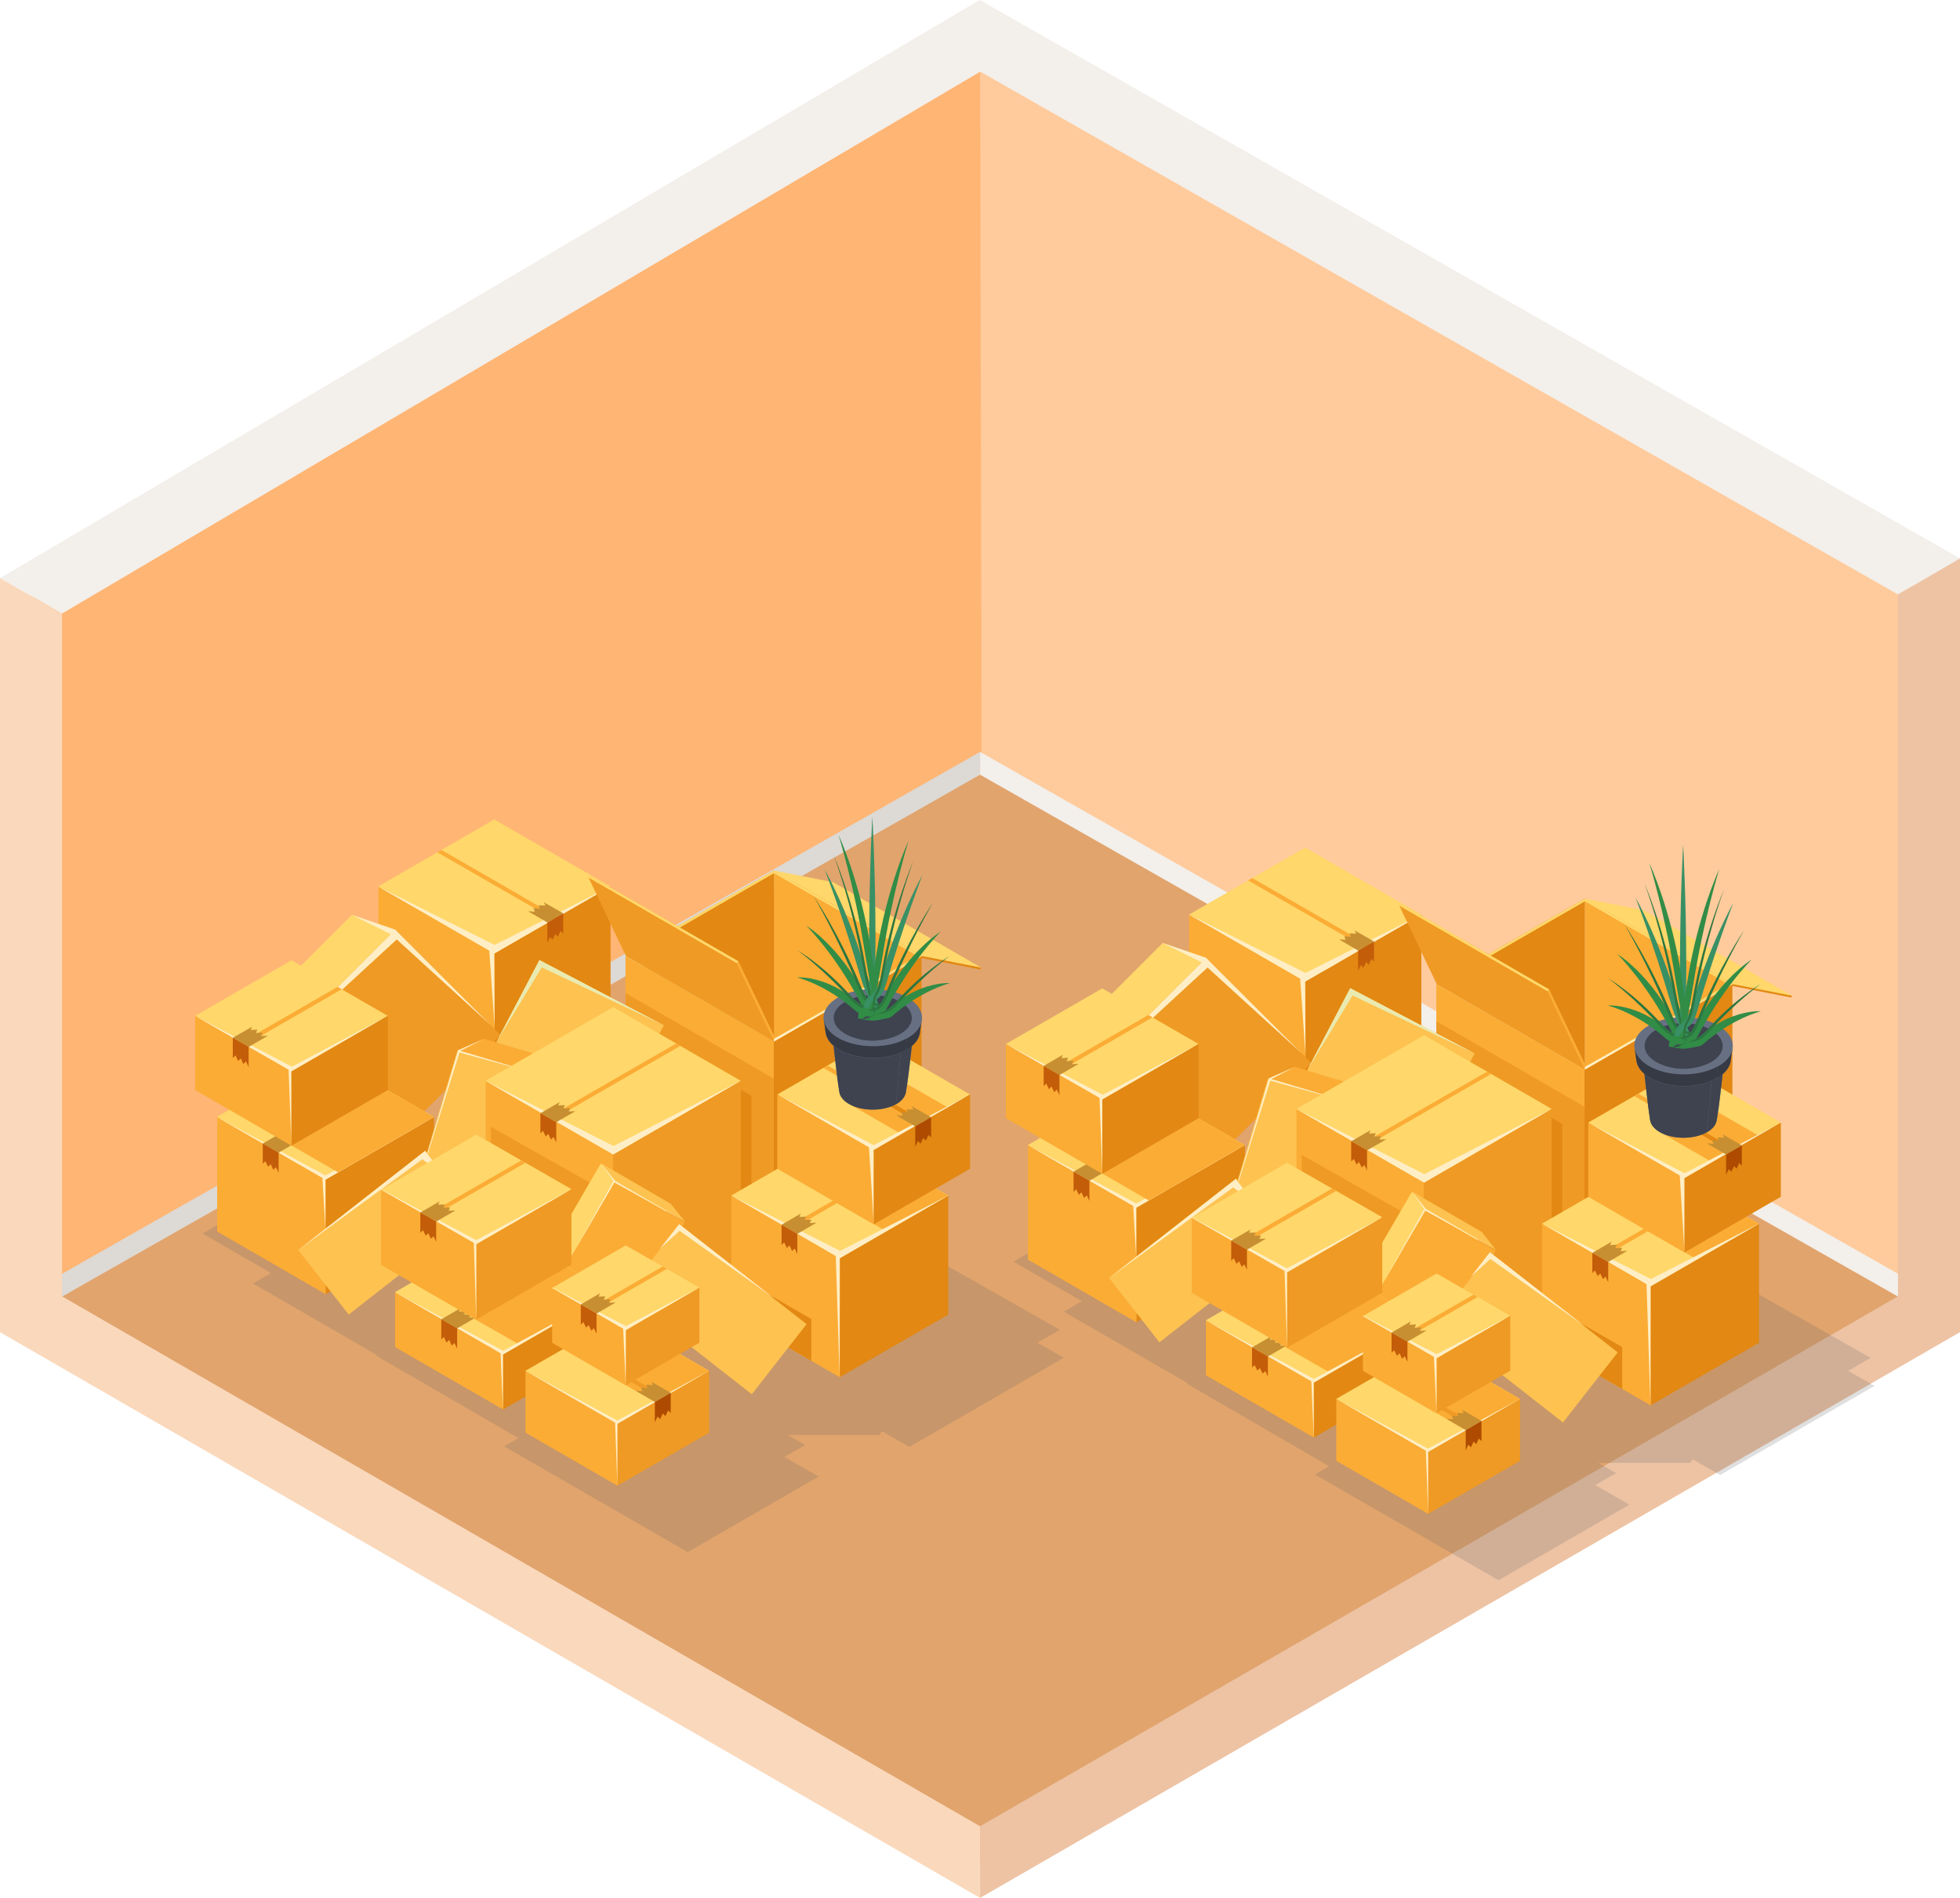 <?xml version="1.0" encoding="utf-8"?>
<!-- Generator: Adobe Illustrator 25.2.1, SVG Export Plug-In . SVG Version: 6.00 Build 0)  -->
<svg version="1.1" id="_x2014_ÎÓÈ_x5F_1" xmlns="http://www.w3.org/2000/svg" xmlns:xlink="http://www.w3.org/1999/xlink"
	 x="0px" y="0px" viewBox="0 0 1805.1 1748" style="enable-background:new 0 0 1805.1 1748;" xml:space="preserve">
<style type="text/css">
	.st0{fill:#FFCB9C;}
	.st1{fill:#FFB574;}
	.st2{fill:#F3EFEA;}
	.st3{fill:#DDD9D4;}
	.st4{fill:#E1A46D;}
	.st5{fill:#EDC3A4;}
	.st6{fill:#FAD8BB;}
	.st7{opacity:0.2;}
	.st8{fill:#606060;}
	.st9{fill:#E28813;}
	.st10{fill:#FBAC35;}
	.st11{fill:#FFD76A;}
	.st12{fill:#FFEEC5;}
	.st13{fill:#EF9A24;}
	.st14{fill:#C78F32;}
	.st15{fill:#C35D09;}
	.st16{fill:#FDC250;}
	.st17{fill:#EAEAB0;}
	.st18{fill:#AF4B00;}
	.st19{enable-background:new    ;}
	.st20{fill:#677083;}
	.st21{fill:#3E434F;}
	.st22{fill:#363A44;}
	.st23{fill:#318C46;}
	.st24{fill:#399065;}
	.st25{fill:#2C7640;}
</style>
<polygon class="st0" points="1776.6,548.8 1776.6,1210.4 902.6,1715 28.6,1210.4 28.6,530.9 902.6,33 "/>
<polygon class="st1" points="902.6,33 906.2,1712.9 902.6,1715 28.6,1210.4 28.6,530.9 "/>
<polygon class="st2" points="902.6,692.5 902.6,1694 1776.6,1189.4 "/>
<polygon class="st3" points="28.6,1189.4 902.6,1694 902.6,692.5 "/>
<g>
	<g>
		<polygon class="st4" points="28.6,1210.4 902.6,713.5 1776.6,1210.4 902.6,1715 		"/>
	</g>
</g>
<g>
	<polygon class="st2" points="902.3,0 0,532.5 57.1,565.1 902.8,66 1748,547.5 1805.1,514.3 	"/>
	<polygon class="st5" points="1805.1,514.3 1748,547.5 1748,1193.9 902.6,1682 902.6,1748 1805.1,1226.9 	"/>
</g>
<polygon class="st6" points="57.1,1193.9 57.1,565.1 0,532.5 0,1226.9 902.6,1748 902.6,1682 "/>
<g>
	<g>
		<g class="st7">
			<path class="st8" d="M657.1,1229.6l142.2-82.1l180.4,103l-142.2,82.1L657.1,1229.6z"/>
			<path class="st8" d="M770,1203.8l83.9-48.4l122.1,69.3l-83.8,48.4L770,1203.8z"/>
			<path class="st8" d="M464.3,1332.1l120.5-69.6l169.1,97.4l-120.5,69.6L464.3,1332.1z"/>
			<path class="st8" d="M462.4,1310l120.5-69.6l158.7,90.4l-120.5,69.6L462.4,1310z"/>
			<path class="st8" d="M346.2,1248.4l120.5-69.6l142.6,82.7l-120.5,69.6L346.2,1248.4z"/>
			<path class="st8" d="M233,1182.1l120.5-69.6l120.5,69.6l-120.5,69.6L233,1182.1z"/>
			<path class="st8" d="M186.6,1136.1l75.5-43.6l75.5,43.6l-75.5,43.6L186.6,1136.1z"/>
			<path class="st8" d="M334.3,1231.9l-19.1-12.8l230.3-106.2l-72.1,118.9H334.3z"/>
			<path class="st8" d="M670.8,1321.6l-317.3-240.3L882,1202.7l-72.1,118.9H670.8z"/>
		</g>
		<g>
			<g>
				<path class="st9" d="M903.6,891.2L712,803.5l136.3,78.7l54.5,10.7L903.6,891.2z"/>
			</g>
			<g>
				<g>
					<g>
						<g>
							<g>
								<g>
									<g>
										<g>
											<g>
												<polygon class="st9" points="562.3,960.1 455.2,1021.9 455.2,878.2 562.3,816.4 												"/>
											</g>
										</g>
									</g>
								</g>
							</g>
						</g>
					</g>
					<g>
						<g>
							<g>
								<g>
									<g>
										<g>
											<polygon class="st10" points="348.5,960.1 455.5,1021.9 455.5,878.2 348.5,816.4 											"/>
										</g>
									</g>
								</g>
							</g>
						</g>
						<path class="st11" d="M348.3,816.4l106.9-61.7l106.9,61.7l-106.9,61.7L348.3,816.4z"/>
						<path class="st12" d="M455.5,945.6l-4.9-70.1l-102.3-59l107.2,53.8l106.6-53.8l-106.9,61.7L455.5,945.6z"/>
					</g>
				</g>
			</g>
			<g>
				<g>
					<g>
						<g>
							<g>
								<g>
									<g>
										<polygon class="st9" points="848.7,1093.2 712.2,1172 712.2,959.2 848.7,880.5 										"/>
									</g>
								</g>
							</g>
						</g>
					</g>
					<g>
						<g>
							<g>
								<g>
									<polygon class="st10" points="576.1,1093.2 712.6,1172 712.6,959.2 576.1,880.5 									"/>
								</g>
							</g>
						</g>
						<g>
							<g>
								<g>
									<polygon class="st13" points="576.1,1093.2 712.6,1172 712.6,993.4 576.1,914.6 									"/>
								</g>
							</g>
						</g>
						<g>
							<g>
								<g>
									<polygon class="st9" points="555.6,1109.1 692.1,1187.9 692.1,1009.3 555.6,930.5 									"/>
								</g>
							</g>
						</g>
						<polygon class="st10" points="849.2,880.5 712.8,959.2 712.8,801.8 						"/>
						<polygon class="st9" points="712.8,801.8 712.8,959.2 576.5,880.5 						"/>
						<path class="st11" d="M712.8,804.2L845,880.5l-132.1,76.3l-132.2-76.3L712.8,804.2L712.8,804.2z M712.8,801.8l-136.4,78.7
							l136.4,78.7l136.3-78.7L712.8,801.8L712.8,801.8z"/>
						<path class="st11" d="M767.3,812.5l-54.4-10.7l136.3,78.7l54.5,10.7L767.3,812.5z"/>
						<g>
							<path class="st10" d="M712.2,959.2L542.1,808.4l1.7-1.7l136.3,78.7l34.5,72.1L712.2,959.2z"/>
						</g>
						<g>
							<polygon class="st11" points="543.7,806.7 680.1,885.4 678.4,887.1 542.1,808.4 							"/>
						</g>
						<path class="st13" d="M576.5,880.5l-34.4-72.1l136.3,78.7l34.5,72.1L576.5,880.5z"/>
					</g>
				</g>
			</g>
			<g>
				<g>
					<g>
						<g>
							<polygon class="st11" points="293,1067.7 364.1,856.3 324.1,842.6 196,970.7 							"/>
						</g>
					</g>
				</g>
				<g>
					<g>
						<g>
							<g>
								<g>
									<polygon class="st13" points="333,1081.4 461,953.3 364.1,856.3 236,984.4 									"/>
								</g>
							</g>
						</g>
					</g>
				</g>
				<g>
					<g>
						<g>
							<g>
								<polygon class="st12" points="365.4,865.2 451.7,944 364.1,856.3 324.1,842.6 359.9,860.4 236,984.4 								"/>
							</g>
						</g>
					</g>
				</g>
			</g>
			<g>
				<g>
					<g>
						<g>
							<g>
								<g>
									<g>
										<g>
											<g>
												<polygon class="st9" points="399.7,1134.2 299.7,1192 299.7,1086.5 399.7,1028.7 												"/>
											</g>
										</g>
									</g>
								</g>
							</g>
						</g>
						<g>
							<g>
								<g>
									<g>
										<g>
											<polygon class="st10" points="200,1134.2 300,1192 300,1086.5 200,1028.7 											"/>
										</g>
									</g>
								</g>
							</g>
						</g>
					</g>
					<path class="st11" d="M199.8,1028.7l99.9-57.7l99.9,57.7l-99.9,57.7L199.8,1028.7z"/>
					<path class="st12" d="M299.7,1131.7l-2.8-46.9l-97.1-56l99.9,53.8l99.9-53.8l-99.9,57.7L299.7,1131.7z"/>
				</g>
			</g>
			<g>
				<g>
					<polygon class="st14" points="259.8,1042.9 258.4,1046 264.6,1045.7 263.2,1048.8 269.4,1048.5 268.1,1051.6 274.2,1051.3 
						256.6,1061.6 242,1053.2 					"/>
				</g>
				<g>
					<polygon class="st15" points="242,1071.8 242,1053.2 256.6,1061.6 256.6,1080.2 254.1,1075 251.7,1077.4 249.3,1072.2 
						246.9,1074.6 244.4,1069.4 					"/>
				</g>
			</g>
			<g>
				<g>
					<g>
						<g>
							<polygon class="st16" points="441.2,990.2 555.8,1050.3 611.4,944.3 496.8,884.2 							"/>
						</g>
					</g>
				</g>
				<g>
					<g>
						<g>
							<g>
								<g>
									<polygon class="st17" points="457.4,959.2 499,891 611.4,944.3 496.8,884.2 									"/>
								</g>
							</g>
						</g>
					</g>
				</g>
			</g>
			<g>
				<g>
					<g>
						<g>
							<g>
								<g>
									<polygon class="st10" points="480.7,1110.5 519.9,978.8 445.7,956.7 421.9,967.3 									"/>
								</g>
							</g>
						</g>
					</g>
				</g>
			</g>
			<g>
				<g>
					<g>
						<g>
							<g>
								<g>
									
										<rect x="370.7" y="1005.5" transform="matrix(0.285 -0.958 0.958 0.285 -686.748 1167.31)" class="st16" width="137.4" height="77.4"/>
								</g>
							</g>
						</g>
					</g>
				</g>
			</g>
			<g>
				<g>
					<g>
						<g>
							<g>
								<g>
									<polygon class="st12" points="423.2,969.4 496.1,989.3 424,967.9 445.7,956.7 421.9,967.3 382.7,1099 									"/>
								</g>
							</g>
						</g>
					</g>
				</g>
			</g>
			<g>
				<g>
					<g>
						<g>
							<g>
								<g>
									<g>
										<g>
											<polygon class="st10" points="447.3,1171.5 565,1239.5 565,1063.4 447.3,995.4 											"/>
										</g>
									</g>
								</g>
							</g>
						</g>
						<polygon class="st13" points="553.5,1095.1 452.1,1037.7 452.1,1107.6 553.5,1140.2 						"/>
						<g>
							<g>
								<g>
									<g>
										<g>
											<g>
												<g>
													<g>
														<polygon class="st13" points="682.4,1171.5 564.7,1239.5 564.7,1063.4 682.4,995.4 														"/>
													</g>
												</g>
											</g>
										</g>
									</g>
								</g>
							</g>
						</g>
						<path class="st11" d="M447.1,995.4l117.6-67.9l117.5,67.9l-117.5,67.9L447.1,995.4z"/>
						<path class="st12" d="M447.1,995.4l117.9,60.1l117.2-60.1l-117.5,67.9L447.1,995.4z"/>
					</g>
				</g>
			</g>
			<g>
				<g>
					<g>
						<g>
							<g>
								
									<rect x="501.6" y="1101.2" transform="matrix(0.503 -0.864 0.864 0.503 -706.849 1047.989)" class="st11" width="111.9" height="74.5"/>
							</g>
						</g>
					</g>
					<g>
						<g>
							<polygon class="st16" points="630.9,1125.1 617.8,1108.7 553.5,1071.3 566.5,1087.7 							"/>
						</g>
					</g>
				</g>
				<g>
					<g>
						<g>
							<g>
								<g>
									<g>
										
											<rect x="514.6" y="1117.6" transform="matrix(0.503 -0.864 0.864 0.503 -714.498 1067.417)" class="st10" width="111.9" height="74.5"/>
									</g>
								</g>
							</g>
						</g>
					</g>
				</g>
			</g>
			<g>
				<g>
					<g>
						<g>
							<g>
								<g>
									<g>
										<g>
											<polygon class="st9" points="562.8,1240.7 463.2,1298.2 463.2,1247.6 562.8,1190.1 											"/>
										</g>
									</g>
								</g>
							</g>
						</g>
					</g>
				</g>
				<g>
					<g>
						<g>
							<g>
								<g>
									<g>
										<polygon class="st10" points="363.9,1240.7 463.5,1298.2 463.5,1247.6 363.9,1190.1 										"/>
									</g>
								</g>
							</g>
						</g>
					</g>
					<path class="st11" d="M363.7,1190.1l99.5-57.4l99.5,57.4l-99.5,57.4L363.7,1190.1z"/>
					<polygon class="st10" points="562.6,1190.1 518.2,1164.5 434.4,1212.9 434.1,1212.7 434.1,1213.1 478.7,1238.6 					"/>
					<path class="st12" d="M463.2,1298.2l-2.2-51.9l-97.3-56.2l99.7,54l99.2-54l-99.5,57.4L463.2,1298.2z"/>
				</g>
			</g>
			<g>
				<g>
					<polygon class="st14" points="424.1,1204.8 422.8,1207.9 429,1207.6 427.6,1210.7 433.8,1210.4 432.4,1213.5 438.6,1213.2 
						421,1223.4 406.4,1215.1 					"/>
				</g>
				<g>
					<polygon class="st15" points="406.4,1233.7 406.4,1215.1 421,1223.4 421,1242.1 418.5,1236.9 416.1,1239.3 413.7,1234.1 
						411.2,1236.5 408.8,1231.3 					"/>
				</g>
			</g>
			<path class="st11" d="M179.7,935.6l88.7-51.2l88.7,51.2l-88.7,51.2L179.7,935.6z"/>
			<polygon class="st10" points="255.2,1047.3 311.3,1079.7 399.6,1028.7 343.5,996.3 			"/>
			<polygon class="st10" points="226,962.3 222.2,960.1 310.9,908.9 314.7,911.1 			"/>
			<polygon class="st10" points="179.7,1003.9 268.4,1055.2 268.4,986.8 179.7,935.6 179.7,1003.9 			"/>
			<path class="st12" d="M268.4,1055.2l-2.6-70l-86.2-49.6l89.2,46.8l88.3-46.8l-88.7,51.2L268.4,1055.2z"/>
			<polygon class="st9" points="357.2,1003.9 268.4,1055.2 268.4,986.8 357.2,935.6 357.2,1003.9 			"/>
			<g>
				<g>
					<g>
						<g>
							<g>
								<g>
									
										<rect x="281.7" y="1097.8" transform="matrix(0.788 -0.616 0.616 0.788 -623.536 459.769)" class="st16" width="148.7" height="75.4"/>
								</g>
							</g>
						</g>
					</g>
				</g>
				<g>
					<g>
						<g>
							<g>
								<polygon class="st12" points="389,1067.7 409.1,1082.7 391.4,1060 274.2,1151.6 								"/>
							</g>
						</g>
					</g>
				</g>
			</g>
			<polygon class="st13" points="438.6,1145.9 438.6,1215.4 526.3,1164.7 526.3,1095.2 			"/>
			<polygon class="st10" points="438.6,1146 438.6,1215.5 350.9,1164.9 350.9,1095.3 			"/>
			<path class="st11" d="M438.6,1145.9c0,0,87.7-50.7,87.7-50.7c0,0-87.7-50.3-87.7-50.2l-87.3,50.5l-0.3-0.2v0.4L438.6,1145.9z"/>
			<polygon class="st10" points="395.3,1122 391.6,1119.8 480.3,1068.6 484.1,1070.8 			"/>
			<polygon class="st10" points="626.5,963.3 508.9,1031.1 505.1,1028.9 622.7,961.1 			"/>
			<polygon class="st10" points="509.8,846.6 402.8,785 406.6,782.8 513.5,844.5 			"/>
			<path class="st12" d="M436.4,1144.6l2.2,70.8v-69.5c0,0,87.7-50.7,87.7-50.7l-87.7,47l-87.3-46.7l-0.3-0.2v0.4L436.4,1144.6z"/>
			<g>
				<g>
					<g>
						<g>
							<g>
								<g>
									<g>
										<polygon class="st9" points="873.3,1210.8 773.3,1268.5 773.3,1158.9 873.3,1101.1 										"/>
									</g>
								</g>
							</g>
						</g>
						<g>
							<g>
								<g>
									<g>
										<polygon class="st10" points="673.5,1210.8 773.5,1268.5 773.5,1158.9 673.5,1101.1 										"/>
									</g>
								</g>
							</g>
						</g>
						<polygon class="st9" points="673.5,1210.8 673.5,1172.3 747.2,1214.8 747.2,1253.3 						"/>
					</g>
					<path class="st11" d="M673.4,1101.1l99.9-57.7l99.9,57.7l-99.9,57.7L673.4,1101.1z"/>
					<polygon class="st10" points="761.2,1102.3 816.2,1134 873.1,1101.1 818.2,1069.4 					"/>
					<polygon class="st10" points="727.3,1133.2 723.5,1131 841.1,1063.2 844.8,1065.4 					"/>
					<path class="st12" d="M773.3,1268.5l-3.6-111.8l-96.2-55.6l100.2,51l99.6-51l-99.9,57.7L773.3,1268.5z"/>
				</g>
			</g>
			<g>
				<g>
					<g>
						<g>
							<g>
								<g>
									<g>
										<polygon class="st13" points="653.1,1319.5 568.4,1368.4 568.4,1311.4 653.1,1262.5 										"/>
									</g>
								</g>
							</g>
						</g>
						<g>
							<g>
								<g>
									<g>
										<polygon class="st10" points="484,1319.5 568.7,1368.4 568.7,1311.4 484,1262.5 										"/>
									</g>
								</g>
							</g>
						</g>
					</g>
					<path class="st11" d="M483.9,1262.5l84.6-48.8l84.6,48.8l-84.6,48.8L483.9,1262.5z"/>
					<polygon class="st10" points="624.8,1246.2 575.3,1274.8 575,1274.7 575,1275 603.4,1291.2 653,1262.5 					"/>
					<polygon class="st13" points="608.2,1288.3 523.6,1239.5 527.4,1237.3 612,1286.2 					"/>
					<path class="st12" d="M568.6,1368.4l-2.1-58.2l-82.6-47.7l84.6,45.8l84.6-45.8l-84.5,48.8V1368.4z"/>
				</g>
			</g>
			<path class="st11" d="M715.9,1008l88.7-51.2l88.7,51.2l-88.7,51.2L715.9,1008z"/>
			<path class="st10" d="M784.2,1018l42.5-24.6l45.5,26.2l-42.5,24.6L784.2,1018z"/>
			<polygon class="st10" points="847,1034.7 850.8,1032.5 762.1,981.3 758.3,983.5 			"/>
			<polygon class="st9" points="801.1,1008.2 846.6,1034.5 850.4,1032.3 804.9,1006 			"/>
			<polygon class="st10" points="715.9,1076.4 804.7,1127.6 804.7,1059.3 715.9,1008 715.9,1076.4 			"/>
			<path class="st12" d="M804.7,1127.6l-4.4-70.9l-84.3-48.7l88.7,46.7l88.7-46.7l-88.7,51.2L804.7,1127.6z"/>
			<polygon class="st9" points="893.4,1076.4 804.7,1127.6 804.7,1059.3 893.4,1008 893.4,1076.4 			"/>
			<g>
				<g>
					<g>
						<g>
							
								<rect x="617.9" y="1131.1" transform="matrix(0.616 -0.788 0.788 0.616 -696.713 982.648)" class="st16" width="81.9" height="148.7"/>
						</g>
					</g>
				</g>
				<g>
					<g>
						<g>
							<g>
								<polygon class="st12" points="625.9,1133.6 607.7,1150.1 625.5,1127.4 713.3,1196 								"/>
							</g>
						</g>
					</g>
				</g>
			</g>
			<polygon class="st13" points="576.3,1225 576.3,1275.8 644.1,1236.6 644.1,1185.8 			"/>
			<polygon class="st10" points="576.3,1225.1 576.3,1275.9 508.5,1236.7 508.5,1185.9 			"/>
			<path class="st11" d="M576.3,1225c0,0,67.8-39.2,67.8-39.2c0,0-67.8-38.9-67.8-38.8l-67.6,39.1l-0.3-0.2v0.3L576.3,1225z"/>
			<path class="st10" d="M614.2,1168.6l-67.9,39.2l-3.8-2.2l67.9-39.2C611.7,1167.2,612.9,1167.9,614.2,1168.6z"/>
			<polygon class="st12" points="508.7,1186 576.5,1221.3 644.1,1185.8 576.3,1225 576.3,1275.8 573.9,1223.6 508.5,1186.2 
				508.5,1185.9 			"/>
			<polygon class="st12" points="528.4,1153.3 565,1087.7 553.5,1071.3 566.5,1087.7 630.9,1125.1 565.8,1089 			"/>
			<g>
				<g>
					<polygon class="st14" points="232.2,945.6 230.8,948.6 237,948.3 235.7,951.4 241.8,951.1 240.5,954.2 246.7,953.9 229,964.2 
						214.4,955.8 					"/>
				</g>
				<g>
					<polygon class="st15" points="214.4,974.4 214.4,955.8 229,964.2 229,982.8 226.6,977.6 224.1,980 221.7,974.8 219.3,977.2 
						216.9,972 					"/>
				</g>
			</g>
			<g>
				<g>
					<polygon class="st14" points="404.9,1106.5 403.5,1109.5 409.7,1109.3 408.4,1112.3 414.5,1112.1 413.2,1115.1 419.4,1114.8 
						401.7,1125.1 387.1,1116.7 					"/>
				</g>
				<g>
					<polygon class="st15" points="387.1,1135.3 387.1,1116.7 401.7,1125.1 401.7,1143.7 399.3,1138.6 396.9,1140.9 394.4,1135.8 
						392,1138.1 389.6,1133 					"/>
				</g>
			</g>
			<g>
				<g>
					<polygon class="st14" points="839.8,1018.8 841.1,1021.9 834.9,1021.6 836.3,1024.7 830.1,1024.4 831.5,1027.4 825.3,1027.2 
						842.9,1037.4 857.5,1029 					"/>
				</g>
				<g>
					<polygon class="st18" points="857.5,1047.6 857.5,1029 842.9,1037.4 842.9,1056.1 845.4,1050.9 847.8,1053.3 850.2,1048.1 
						852.7,1050.4 855.1,1045.3 					"/>
				</g>
			</g>
			<g>
				<g>
					<polygon class="st14" points="515.5,1015 514.1,1018.1 520.3,1017.8 518.9,1020.9 525.1,1020.6 523.8,1023.6 529.9,1023.4 
						512.3,1033.6 497.7,1025.3 					"/>
				</g>
				<g>
					<polygon class="st15" points="497.7,1043.8 497.7,1025.3 512.3,1033.6 512.3,1052.3 509.8,1047.1 507.4,1049.5 505,1044.3 
						502.6,1046.7 500.1,1041.5 					"/>
				</g>
			</g>
			<g>
				<g>
					<polygon class="st14" points="737.5,1117.7 736.2,1120.8 742.3,1120.5 741,1123.6 747.2,1123.3 745.8,1126.4 752,1126.1 
						734.3,1136.4 719.8,1128 					"/>
				</g>
				<g>
					<polygon class="st15" points="719.8,1146.6 719.8,1128 734.3,1136.4 734.3,1155 731.9,1149.8 729.5,1152.2 727.1,1147 
						724.6,1149.4 722.2,1144.2 					"/>
				</g>
			</g>
			<g>
				<g>
					<polygon class="st14" points="552.6,1191.1 551.3,1194.2 557.4,1193.9 556.1,1197 562.3,1196.7 560.9,1199.8 567.1,1199.5 
						549.4,1209.8 534.9,1201.4 					"/>
				</g>
				<g>
					<polygon class="st15" points="534.9,1220 534.9,1201.4 549.4,1209.8 549.4,1228.4 547,1223.2 544.6,1225.6 542.2,1220.4 
						539.7,1222.8 537.3,1217.6 					"/>
				</g>
			</g>
			<g>
				<g>
					<polygon class="st14" points="600,1272.6 601.3,1275.6 595.1,1275.3 596.5,1278.4 590.3,1278.1 591.7,1281.2 585.5,1280.9 
						603.1,1291.2 617.7,1282.8 					"/>
				</g>
				<g>
					<polygon class="st18" points="617.7,1301.4 617.7,1282.8 603.1,1291.2 603.1,1309.8 605.6,1304.6 608,1307 610.4,1301.8 
						612.9,1304.2 615.3,1299 					"/>
				</g>
			</g>
			<g>
				<g>
					<polygon class="st14" points="500.9,831 502.3,834 496.1,833.8 497.4,836.8 491.3,836.5 492.6,839.6 486.4,839.3 504.1,849.6 
						518.7,841.2 					"/>
				</g>
				<g>
					<polygon class="st15" points="518.7,859.8 518.7,841.2 504.1,849.6 504.1,868.2 506.5,863.1 508.9,865.4 511.4,860.2 
						513.8,862.6 516.2,857.4 					"/>
				</g>
			</g>
			<path class="st12" d="M712.8,956.8l136.3-76.3l-136.3,78.7L712.8,956.8z"/>
		</g>
	</g>
	<g>
		<g>
			<g>
				<g class="st19">
					<g>
						<path class="st20" d="M825.1,1017c-12.2,6.8-31.7,6.6-43.5-0.4c-11.8-7.1-11.6-18.4,0.6-25.2c12.2-6.8,31.7-6.6,43.5,0.4
							C837.6,998.9,837.3,1010.2,825.1,1017z"/>
					</g>
					<g>
						<path class="st20" d="M841.4,951.1c-2.7,18.2-4.1,36.5-7.1,54.7c0.7-5-2.1-10.1-8.6-14c-11.8-7.1-31.3-7.3-43.5-0.4
							c-6.9,3.8-9.9,9.1-9.2,14.2c-2.9-18.2-4.3-36.5-6.8-54.8c-0.9-6.3,2.9-12.7,11.3-17.5c15-8.4,38.9-8.2,53.4,0.5
							C838.8,938.7,842.3,945,841.4,951.1z"/>
					</g>
					<g>
						<path class="st20" d="M803.6,1004.2l0.2-55.1C803.7,965.7,803.7,987.7,803.6,1004.2z"/>
					</g>
					<g>
						<path class="st20" d="M803.6,1004.2l0.2-55.1C803.7,965.7,803.7,987.7,803.6,1004.2z"/>
					</g>
					<g>
						<path class="st20" d="M803.8,949.1l-0.2,55.1C803.7,987.7,803.7,965.7,803.8,949.1z"/>
					</g>
					<g>
						<polygon class="st20" points="803.6,1004.2 803.8,949.1 803.6,1004.2 						"/>
					</g>
					<g>
						<polygon class="st20" points="803.8,949.1 803.6,1004.2 803.8,949.1 						"/>
					</g>
					<g>
						<polygon class="st20" points="803.6,1004.2 803.8,949.1 803.6,1004.2 						"/>
					</g>
					<g>
						<path class="st20" d="M841.4,951.1c-2.7,18.2-4.1,36.5-7.1,54.7c0,0.1,0,0.1,0,0.2c0.7-4.5,1.4-8.9,1.7-11.1
							c0.8-5.6,1.4-11.1,1.7-13.7C840.4,958.5,840.4,958.5,841.4,951.1z"/>
					</g>
					<g>
						<path class="st20" d="M773,1005.8c0-0.1,0-0.1,0-0.2c-2.9-18.2-4.3-36.5-6.8-54.8c1.1,8,2,16.1,3,24.7
							C770.7,989.8,771.5,996.1,773,1005.8z"/>
					</g>
					<g>
						<path class="st20" d="M834.3,1006c1.6-9.7,2.4-16,4-30.3c1-8.9,2-16.7,3.1-24.6c0,0.1,0,0.2,0,0.2
							C838.7,969.5,837.3,987.8,834.3,1006z"/>
					</g>
					<g>
						<path class="st20" d="M766.1,950.9c1,7.4,1,7.4,3.6,30.1c0.9,7.9,1.9,16.3,3.3,24.8c-2.9-18.2-4.2-36.5-6.8-54.7
							C766.2,951,766.2,950.9,766.1,950.9z"/>
					</g>
					<g>
						<path class="st21" d="M834.3,1006c-0.7,4.1-3.7,8-9.2,11.1c2.1-17.1,3.1-34.9,5-52.2c6.7-3.8,10.5-8.6,11.3-13.6
							C838.7,969.5,837.3,987.8,834.3,1006z"/>
					</g>
					<g>
						<path class="st21" d="M766.2,951.1c0.8,4.8,4.3,9.5,10.5,13.2c14.5,8.7,38.5,8.9,53.4,0.5c-1.9,17.3-2.9,35-5,52.2
							c-12.2,6.8-31.7,6.6-43.5-0.4c-5.1-3-8-6.9-8.6-10.8C770.1,987.6,768.7,969.3,766.2,951.1z"/>
					</g>
					<g>
						<path class="st20" d="M834.1,967.3c-17.2,9.7-44.8,9.4-61.6-0.6s-16.4-26,0.9-35.7c17.2-9.7,44.8-9.4,61.6,0.6
							C851.8,941.6,851.4,957.6,834.1,967.3z M830.1,964.9c15-8.4,15.3-22.2,0.8-30.9c-14.5-8.7-38.5-8.9-53.4-0.5
							c-15,8.4-15.3,22.2-0.8,30.9C791.2,973,815.2,973.3,830.1,964.9L830.1,964.9z"/>
					</g>
					<g>
						<path class="st20" d="M803.8,949.1l0-6.8C803.8,944.4,803.8,947.1,803.8,949.1z"/>
					</g>
					<g>
						<path class="st20" d="M803.8,949.1l0-6.8C803.8,944.4,803.8,947.1,803.8,949.1z"/>
					</g>
					<g>
						<path class="st20" d="M803.8,942.3l0,6.8C803.8,947.1,803.8,944.4,803.8,942.3z"/>
					</g>
					<g>
						<polygon class="st20" points="803.8,949.1 803.8,942.3 803.8,949.1 						"/>
					</g>
					<g>
						<polygon class="st20" points="803.8,942.3 803.8,949.1 803.8,942.3 						"/>
					</g>
					<g>
						<polygon class="st20" points="803.8,949.1 803.8,942.3 803.8,949.1 						"/>
					</g>
					<g>
						<polygon class="st20" points="803.8,942.3 803.8,937.4 803.8,942.3 						"/>
					</g>
					<g>
						<path class="st20" d="M803.8,942.3l0-4.9C803.8,938.9,803.8,940.9,803.8,942.3z"/>
					</g>
					<g>
						<polygon class="st20" points="803.8,942.3 803.8,937.4 803.8,942.3 						"/>
					</g>
					<g>
						<path class="st20" d="M803.8,942.3l0-4.9C803.8,938.9,803.8,940.9,803.8,942.3z"/>
					</g>
					<g>
						<path class="st20" d="M803.8,937.4l0,4.9C803.8,940.9,803.8,938.9,803.8,937.4z"/>
					</g>
					<g>
						<path class="st20" d="M803.8,937.4l0,4.9L803.8,937.4z"/>
					</g>
					<g>
						<path class="st20" d="M848.9,940.1l-0.9,5.5c-0.3,1.9-0.5,3.8-0.8,5.7c1-7-3.1-14.2-12.2-19.7c-16.8-10-44.3-10.3-61.6-0.6
							c-9.7,5.4-14,12.8-13.1,20c-0.3-1.9-0.5-3.8-0.8-5.7c0,0-0.8-5.3-0.8-5.5c-1.3-7.6,3.3-15.5,13.5-21.3
							c17.9-10.1,46.6-9.8,64,0.6C846,925,850.1,932.6,848.9,940.1z"/>
					</g>
					<g>
						<path class="st22" d="M847.2,951.3c-0.8,5.9-5.2,11.6-13.1,16c0.4-3.7,0.8-7.4,1.2-11c8-4.5,12.5-10.3,13.5-16.2
							c0,0.1-0.9,5.5-0.9,5.5C847.7,947.5,847.5,949.4,847.2,951.3z"/>
					</g>
					<g>
						<path class="st20" d="M835.4,956.3c-17.9,10.1-46.6,9.8-64-0.6c-17.4-10.4-17-27,0.9-37.1c17.9-10.1,46.6-9.8,64,0.6
							C853.7,929.6,853.3,946.2,835.4,956.3z"/>
					</g>
					<g>
						<path class="st21" d="M828.9,952.4c-14.3,8-37.1,7.8-50.9-0.5c-13.9-8.3-13.5-21.5,0.7-29.5c14.3-8,37.1-7.8,50.9,0.5
							S843.2,944.4,828.9,952.4z"/>
					</g>
					<g>
						<path class="st22" d="M758.8,939.8c0.9,5.7,5.1,11.3,12.6,15.8c17.4,10.4,46.1,10.7,64,0.6c-0.5,3.6-0.8,7.3-1.2,11
							c-17.2,9.7-44.8,9.4-61.6-0.6c-7.4-4.4-11.4-10-12.2-15.6c-0.3-1.9-0.5-3.8-0.8-5.7L758.8,939.8z"/>
					</g>
				</g>
			</g>
			<g>
				<path class="st23" d="M822.8,944.2c-5.1-18.7-13.3-2.7-24.6-24.5c-25.4-49.6-55.9-67.1-55.5-67.1c-0.1,0.2,27,26.2,51.2,73.7
					c10.9,21.1,19.2,3.7,25,21.3C820.1,946.5,821.4,945.4,822.8,944.2z"/>
				<path class="st24" d="M805.6,937.7c0.4-19.6,0.7-45.1,0.7-72.9c0-62.2-2.9-112.6-2.9-112.6s-2.9,50.4-2.9,112.6
					c0,27.8,0.3,53.2,0.7,72.9H805.6z"/>
				<path class="st23" d="M808.8,947.1c-0.5-20.3-2.5-46.6-7-74.3c-9.9-62.5-29.7-104-29.5-103.8c-0.1,0.1,14.4,45.9,23.9,106.4
					c4.3,27,6.8,34.9,8.2,54.7C805.9,930,807.4,947.3,808.8,947.1z"/>
				<path class="st24" d="M814,941.7c-3.5-19.1-9-21.8-16.5-47.1c-16.7-56.9-38.2-94-38-93.9c-0.1,0.1,16.6,42.7,32.8,98.4
					c7.4,24.9,13.2,26.8,17.5,45.2C811.3,943.4,812.7,942.5,814,941.7z"/>
				<path class="st25" d="M805.6,941.3c-1.1-20-3.6-24.1-8.5-51.1c-10.7-60.9-29.4-102.5-29.2-102.4c-0.2,0,16.6,43.3,27.1,103.5
					c4.8,26.8,7.5,30.6,8.9,50.4C804.5,941.5,805.1,941.4,805.6,941.3z"/>
				<path class="st25" d="M815.9,933.7c-5.3-17.6-12.9-0.8-22.4-23.6c-21.1-51.4-44.1-84.5-44-84.5c-0.1,0.1,21.3,35.7,42.2,86.7
					c9.4,22.7,17.1,5.5,22.7,22.8C814.9,934.6,815.4,934.1,815.9,933.7z"/>
				<path class="st23" d="M820,941.9c-7.4-11.9-17.9-8-30.6-19c-28.7-25.2-55.6-22.6-55.3-22.8c-0.1,0.2,25.8,6.1,53.1,30.3
					c12.3,10.6,22.7,1.6,30.3,12.3C818.4,941.1,819.2,943.5,820,941.9z"/>
				<path class="st25" d="M812.8,937.3c-7.3-10.9-17.2-6.7-28.7-19.5c-25.7-28.9-49.6-42.5-49.5-42.6c-0.1,0.1,23,16.6,48.5,45.2
					c11.4,12.7,21.4,8.2,28.8,18.7C812.2,938.5,812.5,937.9,812.8,937.3z"/>
				<path class="st23" d="M786.3,949.5c5.1-18.7,13.3-2.7,24.6-24.5c25.4-49.6,55.9-67.1,55.5-67.1c0.1,0.2-27,26.2-51.2,73.7
					c-10.9,21.1-19.2,3.7-25,21.3C788.9,951.8,787.6,950.7,786.3,949.5z"/>
				<path class="st23" d="M800.2,934.9c0.5-20.3,2.5-29,7-56.7c9.9-62.5,29.7-104,29.5-103.8c0.1,0.1-14.4,45.9-23.9,106.4
					c-4.3,27-6.8,34.9-8.2,54.7C803.1,935.3,801.7,935.1,800.2,934.9z"/>
				<path class="st24" d="M795,929.4c3.5-19.1,9-4.3,16.5-29.6c16.7-56.9,38.2-94,38-93.9c0.1,0.1-16.6,42.7-32.8,98.4
					c-7.4,24.9-13.2,9.3-17.5,27.7C797.8,931.1,796.4,930.3,795,929.4z"/>
				<path class="st25" d="M803.4,929c1.1-20,3.6-6.6,8.5-33.6c10.7-60.9,29.4-102.5,29.2-102.4c0.2,0-16.6,43.3-27.1,103.5
					c-4.8,26.8-7.5,13-8.9,32.8C804.5,929.2,804,929.1,803.4,929z"/>
				<path class="st25" d="M793.1,939c5.3-17.6,12.9-0.8,22.4-23.6c21.1-51.4,44.1-84.5,44-84.5c0.1,0.1-21.3,35.7-42.2,86.7
					c-9.4,22.7-17.1,5.5-22.7,22.8C794.1,939.9,793.6,939.4,793.1,939z"/>
				<path class="st23" d="M789,943.1c7.4-11.9,17.9-4,30.6-14.9c28.7-25.2,55.6-22.6,55.3-22.8c0.1,0.2-25.8,6.1-53.1,30.3
					c-12.3,10.6-22.7-15.9-30.3-5.2C790.7,928.8,789.9,944.7,789,943.1z"/>
				<path class="st25" d="M796.3,942.6c7.3-10.9,17.2-6.7,28.7-19.5c25.7-28.9,49.6-42.5,49.5-42.6c0.1,0.1-23,16.6-48.5,45.2
					c-11.4,12.7-21.4,4.2-28.8,14.7C796.9,939.8,796.6,943.2,796.3,942.6z"/>
			</g>
		</g>
		<path class="st21" d="M770.6,933c0,14.5,12.9,25.5,32.8,25.5c19.9,0,32.8-10.9,32.8-25.5c0,0-24.3,6.9-32.6,7
			C795.2,940,770.6,933,770.6,933z"/>
	</g>
</g>
<g>
	<g>
		<g class="st7">
			<path class="st8" d="M1403.8,1255.5l142.2-82.1l180.4,103l-142.2,82.1L1403.8,1255.5z"/>
			<path class="st8" d="M1516.8,1229.7l83.9-48.4l122.1,69.3l-83.8,48.4L1516.8,1229.7z"/>
			<path class="st8" d="M1211,1358l120.5-69.6l169.1,97.4l-120.5,69.6L1211,1358z"/>
			<path class="st8" d="M1209.2,1335.9l120.5-69.6l158.7,90.4l-120.5,69.6L1209.2,1335.9z"/>
			<path class="st8" d="M1092.9,1274.3l120.5-69.6l142.6,82.7l-120.5,69.6L1092.9,1274.3z"/>
			<path class="st8" d="M979.7,1208l120.5-69.6l120.5,69.6l-120.5,69.6L979.7,1208z"/>
			<path class="st8" d="M933.4,1162l75.5-43.6l75.5,43.6l-75.5,43.6L933.4,1162z"/>
			<path class="st8" d="M1081,1257.8l-19.1-12.8l230.3-106.2l-72.1,118.9H1081z"/>
			<path class="st8" d="M1417.5,1347.5l-317.3-240.3l528.6,121.3l-72.1,118.9H1417.5z"/>
		</g>
		<g>
			<g>
				<path class="st9" d="M1650.4,917.1l-191.6-87.8l136.3,78.7l54.5,10.7L1650.4,917.1z"/>
			</g>
			<g>
				<g>
					<g>
						<g>
							<g>
								<g>
									<g>
										<g>
											<g>
												<polygon class="st9" points="1309,986 1202,1047.8 1202,904.1 1309,842.3 												"/>
											</g>
										</g>
									</g>
								</g>
							</g>
						</g>
					</g>
					<g>
						<g>
							<g>
								<g>
									<g>
										<g>
											<polygon class="st10" points="1095.2,986 1202.3,1047.8 1202.3,904.1 1095.2,842.3 											"/>
										</g>
									</g>
								</g>
							</g>
						</g>
						<path class="st11" d="M1095.1,842.3l106.9-61.7l106.9,61.7L1202,904L1095.1,842.3z"/>
						<path class="st12" d="M1202.3,971.4l-4.9-70.1l-102.3-59l107.2,53.8l106.6-53.8L1202,904L1202.3,971.4z"/>
					</g>
				</g>
			</g>
			<g>
				<g>
					<g>
						<g>
							<g>
								<g>
									<g>
										<polygon class="st9" points="1595.5,1119.1 1458.9,1197.9 1458.9,985.1 1595.5,906.4 										"/>
									</g>
								</g>
							</g>
						</g>
					</g>
					<g>
						<g>
							<g>
								<g>
									<polygon class="st10" points="1322.8,1119.1 1459.3,1197.9 1459.3,985.1 1322.8,906.4 									"/>
								</g>
							</g>
						</g>
						<g>
							<g>
								<g>
									<polygon class="st13" points="1322.8,1119.1 1459.3,1197.9 1459.3,1019.3 1322.8,940.5 									"/>
								</g>
							</g>
						</g>
						<g>
							<g>
								<g>
									<polygon class="st9" points="1302.3,1135 1438.8,1213.8 1438.8,1035.2 1302.3,956.4 									"/>
								</g>
							</g>
						</g>
						<polygon class="st10" points="1595.9,906.4 1459.6,985.1 1459.6,827.7 						"/>
						<polygon class="st9" points="1459.6,827.7 1459.6,985.1 1323.2,906.4 						"/>
						<path class="st11" d="M1459.6,830.1l132.1,76.3l-132.1,76.3l-132.2-76.3L1459.6,830.1L1459.6,830.1z M1459.6,827.7
							l-136.4,78.7l136.4,78.7l136.3-78.7L1459.6,827.7L1459.6,827.7z"/>
						<path class="st11" d="M1514,838.4l-54.4-10.7l136.3,78.7l54.5,10.7L1514,838.4z"/>
						<g>
							<path class="st10" d="M1458.9,985.1l-170.1-150.8l1.7-1.7l136.3,78.7l34.5,72.1L1458.9,985.1z"/>
						</g>
						<g>
							<polygon class="st11" points="1290.5,832.6 1426.8,911.3 1425.1,913 1288.8,834.3 							"/>
						</g>
						<path class="st13" d="M1323.2,906.4l-34.4-72.1l136.3,78.7l34.5,72.1L1323.2,906.4z"/>
					</g>
				</g>
			</g>
			<g>
				<g>
					<g>
						<g>
							<polygon class="st11" points="1039.7,1093.6 1110.8,882.2 1070.8,868.5 942.7,996.6 							"/>
						</g>
					</g>
				</g>
				<g>
					<g>
						<g>
							<g>
								<g>
									<polygon class="st13" points="1079.7,1107.3 1207.8,979.1 1110.8,882.2 982.7,1010.3 									"/>
								</g>
							</g>
						</g>
					</g>
				</g>
				<g>
					<g>
						<g>
							<g>
								<polygon class="st12" points="1112.1,891.1 1198.4,969.8 1110.8,882.2 1070.8,868.5 1106.7,886.3 982.7,1010.3 								"/>
							</g>
						</g>
					</g>
				</g>
			</g>
			<g>
				<g>
					<g>
						<g>
							<g>
								<g>
									<g>
										<g>
											<g>
												<polygon class="st9" points="1146.5,1160.1 1046.4,1217.9 1046.4,1112.3 1146.5,1054.6 												"/>
											</g>
										</g>
									</g>
								</g>
							</g>
						</g>
						<g>
							<g>
								<g>
									<g>
										<g>
											<polygon class="st10" points="946.7,1160.1 1046.7,1217.9 1046.7,1112.3 946.7,1054.6 											"/>
										</g>
									</g>
								</g>
							</g>
						</g>
					</g>
					<path class="st11" d="M946.6,1054.6l99.9-57.7l99.9,57.7l-99.9,57.7L946.6,1054.6z"/>
					<path class="st12" d="M1046.4,1157.5l-2.8-46.9l-97.1-56l99.9,53.8l99.9-53.8l-99.9,57.7L1046.4,1157.5z"/>
				</g>
			</g>
			<g>
				<g>
					<polygon class="st14" points="1006.5,1068.8 1005.1,1071.9 1011.3,1071.6 1010,1074.7 1016.1,1074.4 1014.8,1077.5 
						1020.9,1077.2 1003.3,1087.5 988.7,1079.1 					"/>
				</g>
				<g>
					<polygon class="st15" points="988.7,1097.7 988.7,1079.1 1003.3,1087.5 1003.3,1106.1 1000.9,1100.9 998.4,1103.3 996,1098.1 
						993.6,1100.5 991.2,1095.3 					"/>
				</g>
			</g>
			<g>
				<g>
					<g>
						<g>
							<polygon class="st16" points="1187.9,1016.1 1302.5,1076.2 1358.1,970.2 1243.5,910.1 							"/>
						</g>
					</g>
				</g>
				<g>
					<g>
						<g>
							<g>
								<g>
									<polygon class="st17" points="1204.2,985.1 1245.7,916.9 1358.1,970.2 1243.5,910.1 									"/>
								</g>
							</g>
						</g>
					</g>
				</g>
			</g>
			<g>
				<g>
					<g>
						<g>
							<g>
								<g>
									<polygon class="st10" points="1227.4,1136.4 1266.6,1004.7 1192.4,982.6 1168.6,993.1 									"/>
								</g>
							</g>
						</g>
					</g>
				</g>
			</g>
			<g>
				<g>
					<g>
						<g>
							<g>
								<g>
									
										<rect x="1117.4" y="1031.3" transform="matrix(0.285 -0.958 0.958 0.285 -177.912 1901.491)" class="st16" width="137.4" height="77.4"/>
								</g>
							</g>
						</g>
					</g>
				</g>
			</g>
			<g>
				<g>
					<g>
						<g>
							<g>
								<g>
									<polygon class="st12" points="1169.9,995.3 1242.8,1015.2 1170.8,993.8 1192.4,982.6 1168.6,993.1 1129.4,1124.9 									
										"/>
								</g>
							</g>
						</g>
					</g>
				</g>
			</g>
			<g>
				<g>
					<g>
						<g>
							<g>
								<g>
									<g>
										<g>
											<polygon class="st10" points="1194,1197.4 1311.7,1265.4 1311.7,1089.3 1194,1021.3 											"/>
										</g>
									</g>
								</g>
							</g>
						</g>
						<polygon class="st13" points="1300.2,1121 1198.9,1063.6 1198.9,1133.5 1300.2,1166.1 						"/>
						<g>
							<g>
								<g>
									<g>
										<g>
											<g>
												<g>
													<g>
														<polygon class="st13" points="1429.1,1197.4 1311.4,1265.4 1311.4,1089.3 1429.1,1021.3 														"/>
													</g>
												</g>
											</g>
										</g>
									</g>
								</g>
							</g>
						</g>
						<path class="st11" d="M1193.9,1021.3l117.6-67.9l117.5,67.9l-117.5,67.9L1193.9,1021.3z"/>
						<path class="st12" d="M1193.9,1021.3l117.9,60.1l117.2-60.1l-117.5,67.9L1193.9,1021.3z"/>
					</g>
				</g>
			</g>
			<g>
				<g>
					<g>
						<g>
							<g>
								
									<rect x="1248.3" y="1127.1" transform="matrix(0.503 -0.864 0.864 0.503 -357.932 1706.347)" class="st11" width="111.9" height="74.5"/>
							</g>
						</g>
					</g>
					<g>
						<g>
							<polygon class="st16" points="1377.6,1151 1364.6,1134.6 1300.2,1097.2 1313.3,1113.6 							"/>
						</g>
					</g>
				</g>
				<g>
					<g>
						<g>
							<g>
								<g>
									<g>
										
											<rect x="1261.3" y="1143.4" transform="matrix(0.503 -0.864 0.864 0.503 -365.582 1725.774)" class="st10" width="111.9" height="74.5"/>
									</g>
								</g>
							</g>
						</g>
					</g>
				</g>
			</g>
			<g>
				<g>
					<g>
						<g>
							<g>
								<g>
									<g>
										<g>
											<polygon class="st9" points="1309.5,1266.6 1209.9,1324.1 1209.9,1273.5 1309.5,1216 											"/>
										</g>
									</g>
								</g>
							</g>
						</g>
					</g>
				</g>
				<g>
					<g>
						<g>
							<g>
								<g>
									<g>
										<polygon class="st10" points="1110.6,1266.6 1210.2,1324.1 1210.2,1273.5 1110.6,1216 										"/>
									</g>
								</g>
							</g>
						</g>
					</g>
					<path class="st11" d="M1110.5,1216l99.5-57.4l99.5,57.4l-99.5,57.4L1110.5,1216z"/>
					<polygon class="st10" points="1309.4,1216 1264.9,1190.3 1181.1,1238.8 1180.8,1238.6 1180.8,1239 1225.4,1264.5 					"/>
					<path class="st12" d="M1209.9,1324.1l-2.2-51.9l-97.3-56.2l99.7,54l99.2-54l-99.5,57.4L1209.9,1324.1z"/>
				</g>
			</g>
			<g>
				<g>
					<polygon class="st14" points="1170.9,1230.7 1169.5,1233.8 1175.7,1233.5 1174.4,1236.6 1180.5,1236.3 1179.2,1239.3 
						1185.3,1239.1 1167.7,1249.3 1153.1,1240.9 					"/>
				</g>
				<g>
					<polygon class="st15" points="1153.1,1259.5 1153.1,1240.9 1167.7,1249.3 1167.7,1267.9 1165.3,1262.8 1162.8,1265.1 
						1160.4,1260 1158,1262.3 1155.5,1257.2 					"/>
				</g>
			</g>
			<path class="st11" d="M926.4,961.5l88.7-51.2l88.7,51.2l-88.7,51.2L926.4,961.5z"/>
			<polygon class="st10" points="1002,1073.2 1058,1105.6 1146.3,1054.6 1090.3,1022.2 			"/>
			<polygon class="st10" points="972.7,988.2 968.9,986 1057.6,934.8 1061.4,937 			"/>
			<polygon class="st10" points="926.4,1029.8 1015.2,1081.1 1015.2,1012.7 926.4,961.5 926.4,1029.8 			"/>
			<path class="st12" d="M1015.2,1081.1l-2.6-70l-86.2-49.6l89.2,46.8l88.3-46.8l-88.7,51.2L1015.2,1081.1z"/>
			<polygon class="st9" points="1103.9,1029.8 1015.2,1081.1 1015.2,1012.7 1103.9,961.5 1103.9,1029.8 			"/>
			<g>
				<g>
					<g>
						<g>
							<g>
								<g>
									
										<rect x="1028.4" y="1123.7" transform="matrix(0.788 -0.616 0.616 0.788 -481.239 924.901)" class="st16" width="148.7" height="75.4"/>
								</g>
							</g>
						</g>
					</g>
				</g>
				<g>
					<g>
						<g>
							<g>
								<polygon class="st12" points="1135.7,1093.6 1155.8,1108.6 1138.1,1085.9 1020.9,1177.5 								"/>
							</g>
						</g>
					</g>
				</g>
			</g>
			<polygon class="st13" points="1185.3,1171.8 1185.3,1241.3 1273,1190.6 1273,1121.1 			"/>
			<polygon class="st10" points="1185.3,1171.9 1185.3,1241.4 1097.7,1190.7 1097.7,1121.2 			"/>
			<path class="st11" d="M1185.3,1171.8c0,0,87.7-50.7,87.7-50.7c0,0-87.7-50.3-87.7-50.2l-87.3,50.5l-0.3-0.2v0.4L1185.3,1171.8z"
				/>
			<polygon class="st10" points="1142.1,1147.9 1138.3,1145.7 1227,1094.5 1230.8,1096.7 			"/>
			<polygon class="st10" points="1373.3,989.1 1255.6,1057 1251.8,1054.8 1369.5,987 			"/>
			<polygon class="st10" points="1256.5,872.5 1149.5,810.9 1153.3,808.7 1260.3,870.3 			"/>
			<path class="st12" d="M1183.1,1170.5l2.2,70.8v-69.5c0,0,87.7-50.7,87.7-50.7l-87.7,47l-87.3-46.7l-0.3-0.2v0.4L1183.1,1170.5z"
				/>
			<g>
				<g>
					<g>
						<g>
							<g>
								<g>
									<g>
										<polygon class="st9" points="1620,1236.7 1520,1294.4 1520,1184.8 1620,1127 										"/>
									</g>
								</g>
							</g>
						</g>
						<g>
							<g>
								<g>
									<g>
										<polygon class="st10" points="1420.2,1236.7 1520.3,1294.4 1520.3,1184.8 1420.2,1127 										"/>
									</g>
								</g>
							</g>
						</g>
						<polygon class="st9" points="1420.2,1236.7 1420.2,1198.2 1494,1240.7 1494,1279.2 						"/>
					</g>
					<path class="st11" d="M1420.1,1127l99.9-57.7l99.9,57.7l-99.9,57.7L1420.1,1127z"/>
					<polygon class="st10" points="1507.9,1128.2 1562.9,1159.9 1619.9,1127 1564.9,1095.3 					"/>
					<polygon class="st10" points="1474,1159.1 1470.2,1156.9 1587.8,1089.1 1591.6,1091.3 					"/>
					<path class="st12" d="M1520,1294.4l-3.6-111.8l-96.2-55.6l100.2,51l99.6-51l-99.9,57.7L1520,1294.4z"/>
				</g>
			</g>
			<g>
				<g>
					<g>
						<g>
							<g>
								<g>
									<g>
										<polygon class="st13" points="1399.9,1345.4 1315.2,1394.3 1315.2,1337.3 1399.9,1288.4 										"/>
									</g>
								</g>
							</g>
						</g>
						<g>
							<g>
								<g>
									<g>
										<polygon class="st10" points="1230.7,1345.4 1315.4,1394.3 1315.4,1337.3 1230.7,1288.4 										"/>
									</g>
								</g>
							</g>
						</g>
					</g>
					<path class="st11" d="M1230.6,1288.4l84.6-48.8l84.6,48.8l-84.6,48.8L1230.6,1288.4z"/>
					<polygon class="st10" points="1371.5,1272.1 1322,1300.7 1321.8,1300.5 1321.8,1300.8 1350.1,1317.1 1399.7,1288.4 					"/>
					<polygon class="st13" points="1355,1314.2 1270.4,1265.4 1274.1,1263.2 1358.8,1312 					"/>
					<path class="st12" d="M1315.3,1394.3l-2.1-58.2l-82.6-47.7l84.6,45.8l84.6-45.8l-84.5,48.8V1394.3z"/>
				</g>
			</g>
			<path class="st11" d="M1462.7,1033.9l88.7-51.2l88.7,51.2l-88.7,51.2L1462.7,1033.9z"/>
			<path class="st10" d="M1530.9,1043.9l42.5-24.6l45.5,26.2l-42.5,24.6L1530.9,1043.9z"/>
			<polygon class="st10" points="1593.8,1060.6 1597.6,1058.4 1508.8,1007.2 1505,1009.4 			"/>
			<polygon class="st9" points="1547.8,1034.1 1593.3,1060.3 1597.1,1058.2 1551.6,1031.9 			"/>
			<polygon class="st10" points="1462.7,1102.2 1551.4,1153.5 1551.4,1085.1 1462.7,1033.9 1462.7,1102.2 			"/>
			<path class="st12" d="M1551.4,1153.5l-4.4-70.9l-84.3-48.7l88.7,46.7l88.7-46.7l-88.7,51.2L1551.4,1153.5z"/>
			<polygon class="st9" points="1640.1,1102.2 1551.4,1153.5 1551.4,1085.1 1640.1,1033.9 1640.1,1102.2 			"/>
			<g>
				<g>
					<g>
						<g>
							
								<rect x="1364.6" y="1157" transform="matrix(0.616 -0.788 0.788 0.616 -430.035 1581.095)" class="st16" width="81.9" height="148.7"/>
						</g>
					</g>
				</g>
				<g>
					<g>
						<g>
							<g>
								<polygon class="st12" points="1372.6,1159.5 1354.5,1176 1372.2,1153.3 1460.1,1221.9 								"/>
							</g>
						</g>
					</g>
				</g>
			</g>
			<polygon class="st13" points="1323,1250.9 1323,1301.6 1390.9,1262.4 1390.9,1211.7 			"/>
			<polygon class="st10" points="1323,1251 1323,1301.7 1255.2,1262.5 1255.2,1211.8 			"/>
			<path class="st11" d="M1323,1250.9c0,0,67.8-39.2,67.8-39.2c0,0-67.8-38.9-67.8-38.8l-67.6,39.1l-0.3-0.2v0.3L1323,1250.9z"/>
			<path class="st10" d="M1360.9,1194.5l-67.9,39.2l-3.8-2.2l67.9-39.2C1358.4,1193.1,1359.7,1193.8,1360.9,1194.5z"/>
			<polygon class="st12" points="1255.5,1211.9 1323.2,1247.2 1390.9,1211.7 1323,1250.9 1323,1301.6 1320.6,1249.5 1255.2,1212.1 
				1255.2,1211.8 			"/>
			<polygon class="st12" points="1275.1,1179.1 1311.7,1113.6 1300.2,1097.2 1313.3,1113.6 1377.6,1151 1312.5,1114.9 			"/>
			<g>
				<g>
					<polygon class="st14" points="978.9,971.4 977.6,974.5 983.7,974.2 982.4,977.3 988.6,977 987.2,980.1 993.4,979.8 
						975.7,990.1 961.2,981.7 					"/>
				</g>
				<g>
					<polygon class="st15" points="961.2,1000.3 961.2,981.7 975.7,990.1 975.7,1008.7 973.3,1003.5 970.9,1005.9 968.4,1000.7 
						966,1003.1 963.6,997.9 					"/>
				</g>
			</g>
			<g>
				<g>
					<polygon class="st14" points="1151.6,1132.4 1150.3,1135.4 1156.4,1135.2 1155.1,1138.2 1161.3,1137.9 1159.9,1141 
						1166.1,1140.7 1148.4,1151 1133.9,1142.6 					"/>
				</g>
				<g>
					<polygon class="st15" points="1133.9,1161.2 1133.9,1142.6 1148.4,1151 1148.4,1169.6 1146,1164.5 1143.6,1166.8 
						1141.2,1161.7 1138.7,1164 1136.3,1158.8 					"/>
				</g>
			</g>
			<g>
				<g>
					<polygon class="st14" points="1586.5,1044.7 1587.8,1047.8 1581.7,1047.5 1583,1050.5 1576.8,1050.3 1578.2,1053.3 
						1572,1053.1 1589.7,1063.3 1604.2,1054.9 					"/>
				</g>
				<g>
					<polygon class="st18" points="1604.2,1073.5 1604.2,1054.9 1589.7,1063.3 1589.7,1081.9 1592.1,1076.8 1594.5,1079.1 
						1597,1074 1599.4,1076.3 1601.8,1071.2 					"/>
				</g>
			</g>
			<g>
				<g>
					<polygon class="st14" points="1262.2,1040.9 1260.8,1044 1267,1043.7 1265.7,1046.8 1271.8,1046.5 1270.5,1049.5 
						1276.7,1049.3 1259,1059.5 1244.4,1051.1 					"/>
				</g>
				<g>
					<polygon class="st15" points="1244.4,1069.7 1244.4,1051.1 1259,1059.5 1259,1078.1 1256.6,1073 1254.1,1075.3 1251.7,1070.2 
						1249.3,1072.5 1246.9,1067.4 					"/>
				</g>
			</g>
			<g>
				<g>
					<polygon class="st14" points="1484.3,1143.6 1482.9,1146.7 1489.1,1146.4 1487.7,1149.5 1493.9,1149.2 1492.6,1152.3 
						1498.7,1152 1481.1,1162.3 1466.5,1153.9 					"/>
				</g>
				<g>
					<polygon class="st15" points="1466.5,1172.5 1466.5,1153.9 1481.1,1162.3 1481.1,1180.9 1478.6,1175.7 1476.2,1178.1 
						1473.8,1172.9 1471.4,1175.3 1468.9,1170.1 					"/>
				</g>
			</g>
			<g>
				<g>
					<polygon class="st14" points="1299.3,1217 1298,1220.1 1304.2,1219.8 1302.8,1222.9 1309,1222.6 1307.6,1225.7 1313.8,1225.4 
						1296.2,1235.7 1281.6,1227.3 					"/>
				</g>
				<g>
					<polygon class="st15" points="1281.6,1245.9 1281.6,1227.3 1296.2,1235.7 1296.2,1254.3 1293.7,1249.1 1291.3,1251.5 
						1288.9,1246.3 1286.5,1248.7 1284,1243.5 					"/>
				</g>
			</g>
			<g>
				<g>
					<polygon class="st14" points="1346.7,1298.4 1348,1301.5 1341.9,1301.2 1343.2,1304.3 1337,1304 1338.4,1307.1 1332.2,1306.8 
						1349.9,1317.1 1364.4,1308.7 					"/>
				</g>
				<g>
					<polygon class="st18" points="1364.4,1327.3 1364.4,1308.7 1349.9,1317.1 1349.9,1335.7 1352.3,1330.5 1354.7,1332.9 
						1357.2,1327.7 1359.6,1330.1 1362,1324.9 					"/>
				</g>
			</g>
			<g>
				<g>
					<polygon class="st14" points="1247.6,856.9 1249,859.9 1242.8,859.6 1244.2,862.7 1238,862.4 1239.3,865.5 1233.2,865.2 
						1250.8,875.5 1265.4,867.1 					"/>
				</g>
				<g>
					<polygon class="st15" points="1265.4,885.7 1265.4,867.1 1250.8,875.5 1250.8,894.1 1253.2,888.9 1255.7,891.3 1258.1,886.1 
						1260.5,888.5 1263,883.3 					"/>
				</g>
			</g>
			<path class="st12" d="M1459.6,982.7l136.3-76.3l-136.3,78.7L1459.6,982.7z"/>
		</g>
	</g>
	<g>
		<g>
			<g>
				<g class="st19">
					<g>
						<path class="st20" d="M1571.8,1042.9c-12.2,6.8-31.7,6.6-43.5-0.4s-11.6-18.4,0.6-25.2c12.2-6.8,31.7-6.6,43.5,0.4
							C1584.3,1024.8,1584,1036.1,1571.8,1042.9z"/>
					</g>
					<g>
						<path class="st20" d="M1588.2,977c-2.7,18.2-4.1,36.5-7.1,54.7c0.7-5-2.1-10.1-8.6-14c-11.8-7.1-31.3-7.3-43.5-0.4
							c-6.9,3.8-9.9,9.1-9.2,14.2c-2.9-18.2-4.3-36.5-6.8-54.8c-0.9-6.3,2.9-12.7,11.3-17.5c15-8.4,38.9-8.2,53.4,0.5
							C1585.5,964.6,1589,970.9,1588.2,977z"/>
					</g>
					<g>
						<path class="st20" d="M1550.4,1030.1l0.2-55.1C1550.5,991.6,1550.4,1013.6,1550.4,1030.1z"/>
					</g>
					<g>
						<path class="st20" d="M1550.4,1030.1l0.2-55.1C1550.5,991.6,1550.4,1013.6,1550.4,1030.1z"/>
					</g>
					<g>
						<path class="st20" d="M1550.5,975l-0.2,55.1C1550.4,1013.6,1550.5,991.6,1550.5,975z"/>
					</g>
					<g>
						<polygon class="st20" points="1550.4,1030.1 1550.5,975 1550.4,1030.1 						"/>
					</g>
					<g>
						<polygon class="st20" points="1550.5,975 1550.4,1030.1 1550.5,975 						"/>
					</g>
					<g>
						<polygon class="st20" points="1550.4,1030.1 1550.5,975 1550.4,1030.1 						"/>
					</g>
					<g>
						<path class="st20" d="M1588.2,977c-2.7,18.2-4.1,36.5-7.1,54.7c0,0.1,0,0.1,0,0.2c0.7-4.5,1.4-8.9,1.7-11.1
							c0.8-5.6,1.4-11.1,1.7-13.7C1587.1,984.4,1587.1,984.4,1588.2,977z"/>
					</g>
					<g>
						<path class="st20" d="M1519.7,1031.7c0-0.1,0-0.1,0-0.2c-2.9-18.2-4.3-36.5-6.8-54.8c1.1,8,2,16.1,3,24.7
							C1517.4,1015.6,1518.2,1022,1519.7,1031.7z"/>
					</g>
					<g>
						<path class="st20" d="M1581,1031.9c1.6-9.7,2.4-16,4-30.3c1-8.9,2-16.7,3.1-24.6c0,0.1,0,0.2,0,0.2
							C1585.5,995.4,1584,1013.7,1581,1031.9z"/>
					</g>
					<g>
						<path class="st20" d="M1512.9,976.7c1,7.4,1,7.4,3.6,30.1c0.9,7.9,1.9,16.3,3.3,24.8c-2.9-18.2-4.2-36.5-6.8-54.7
							C1512.9,976.9,1512.9,976.8,1512.9,976.7z"/>
					</g>
					<g>
						<path class="st21" d="M1581,1031.9c-0.7,4.1-3.7,8-9.2,11.1c2.1-17.1,3.1-34.9,5-52.2c6.7-3.8,10.5-8.6,11.3-13.6
							C1585.5,995.4,1584,1013.7,1581,1031.9z"/>
					</g>
					<g>
						<path class="st21" d="M1512.9,977c0.8,4.8,4.3,9.5,10.5,13.2c14.5,8.7,38.5,8.9,53.4,0.5c-1.9,17.3-2.9,35-5,52.2
							c-12.2,6.8-31.7,6.6-43.5-0.4c-5.1-3-8-6.9-8.6-10.8C1516.8,1013.5,1515.5,995.2,1512.9,977z"/>
					</g>
					<g>
						<path class="st20" d="M1580.9,993.2c-17.2,9.7-44.8,9.4-61.6-0.6c-16.8-10-16.4-26,0.9-35.7c17.2-9.7,44.8-9.4,61.6,0.6
							C1598.5,967.5,1598.1,983.5,1580.9,993.2z M1576.8,990.8c15-8.4,15.3-22.2,0.8-30.9c-14.5-8.7-38.5-8.9-53.4-0.5
							c-15,8.4-15.3,22.2-0.8,30.9C1538,998.9,1561.9,999.2,1576.8,990.8L1576.8,990.8z"/>
					</g>
					<g>
						<path class="st20" d="M1550.5,975l0-6.8C1550.5,970.3,1550.5,973,1550.5,975z"/>
					</g>
					<g>
						<path class="st20" d="M1550.5,975l0-6.8C1550.5,970.3,1550.5,973,1550.5,975z"/>
					</g>
					<g>
						<path class="st20" d="M1550.5,968.2l0,6.8C1550.5,973,1550.5,970.3,1550.5,968.2z"/>
					</g>
					<g>
						<polygon class="st20" points="1550.5,975 1550.5,968.2 1550.5,975 						"/>
					</g>
					<g>
						<polygon class="st20" points="1550.5,968.2 1550.5,975 1550.5,968.2 						"/>
					</g>
					<g>
						<polygon class="st20" points="1550.5,975 1550.5,968.2 1550.5,975 						"/>
					</g>
					<g>
						<polygon class="st20" points="1550.5,968.2 1550.5,963.3 1550.5,968.2 						"/>
					</g>
					<g>
						<path class="st20" d="M1550.5,968.2l0-4.9C1550.5,964.8,1550.5,966.7,1550.5,968.2z"/>
					</g>
					<g>
						<polygon class="st20" points="1550.5,968.2 1550.5,963.3 1550.5,968.2 						"/>
					</g>
					<g>
						<path class="st20" d="M1550.5,968.2l0-4.9C1550.5,964.8,1550.5,966.7,1550.5,968.2z"/>
					</g>
					<g>
						<path class="st20" d="M1550.5,963.3l0,4.9C1550.5,966.7,1550.5,964.8,1550.5,963.3z"/>
					</g>
					<g>
						<path class="st20" d="M1550.5,963.3l0,4.9L1550.5,963.3z"/>
					</g>
					<g>
						<path class="st20" d="M1595.6,965.9l-0.9,5.5c-0.3,1.9-0.5,3.8-0.8,5.7c1-7-3.1-14.2-12.2-19.7c-16.8-10-44.3-10.3-61.6-0.6
							c-9.7,5.4-14,12.8-13.1,20c-0.3-1.9-0.5-3.8-0.8-5.7c0,0-0.8-5.3-0.8-5.5c-1.3-7.6,3.3-15.5,13.5-21.3
							c17.9-10.1,46.6-9.8,64,0.6C1592.7,950.9,1596.9,958.5,1595.6,965.9z"/>
					</g>
					<g>
						<path class="st22" d="M1593.9,977.2c-0.8,5.9-5.2,11.6-13.1,16c0.4-3.7,0.8-7.4,1.2-11c8-4.5,12.5-10.3,13.5-16.2
							c0,0.1-0.9,5.5-0.9,5.5C1594.5,973.3,1594.2,975.3,1593.9,977.2z"/>
					</g>
					<g>
						<path class="st20" d="M1582.1,982.1c-17.9,10.1-46.6,9.8-64-0.6c-17.4-10.4-17-27,0.9-37.1c17.9-10.1,46.6-9.8,64,0.6
							C1600.4,955.5,1600,972.1,1582.1,982.1z"/>
					</g>
					<g>
						<path class="st21" d="M1575.7,978.3c-14.3,8-37.1,7.8-50.9-0.5c-13.9-8.3-13.5-21.5,0.7-29.5c14.3-8,37.1-7.8,50.9,0.5
							C1590.2,957.1,1589.9,970.3,1575.7,978.3z"/>
					</g>
					<g>
						<path class="st22" d="M1505.5,965.7c0.9,5.7,5.1,11.3,12.6,15.8c17.4,10.4,46.1,10.7,64,0.6c-0.5,3.6-0.8,7.3-1.2,11
							c-17.2,9.7-44.8,9.4-61.6-0.6c-7.4-4.4-11.4-10-12.2-15.6c-0.3-1.9-0.5-3.8-0.8-5.7L1505.5,965.7z"/>
					</g>
				</g>
			</g>
			<g>
				<path class="st23" d="M1569.5,970.1c-5.1-18.7-13.3-2.7-24.6-24.5c-25.4-49.6-55.9-67.1-55.5-67.1c-0.1,0.2,27,26.2,51.2,73.7
					c10.9,21.1,19.2,3.7,25,21.3C1566.9,972.4,1568.2,971.3,1569.5,970.1z"/>
				<path class="st24" d="M1552.3,963.5c0.4-19.6,0.7-45.1,0.7-72.9c0-62.2-2.9-112.6-2.9-112.6s-2.9,50.4-2.9,112.6
					c0,27.8,0.3,53.2,0.7,72.9H1552.3z"/>
				<path class="st23" d="M1555.5,973c-0.5-20.3-2.5-46.6-7-74.3c-9.9-62.5-29.7-104-29.5-103.8c-0.1,0.1,14.4,45.9,23.9,106.4
					c4.3,27,6.8,34.9,8.2,54.7C1552.6,955.9,1554.1,973.2,1555.5,973z"/>
				<path class="st24" d="M1560.8,967.6c-3.5-19.1-9-21.8-16.5-47.1c-16.7-56.9-38.2-94-38-93.9c-0.1,0.1,16.6,42.7,32.8,98.4
					c7.4,24.9,13.2,26.8,17.5,45.2C1558,969.3,1559.4,968.4,1560.8,967.6z"/>
				<path class="st25" d="M1552.3,967.2c-1.1-20-3.6-24.1-8.5-51.1c-10.7-60.9-29.4-102.5-29.2-102.4c-0.2,0,16.6,43.3,27.1,103.5
					c4.8,26.8,7.5,30.6,8.9,50.4C1551.2,967.4,1551.8,967.3,1552.3,967.2z"/>
				<path class="st25" d="M1562.6,959.6c-5.3-17.6-12.9-0.8-22.4-23.6c-21.1-51.4-44.1-84.5-44-84.5c-0.1,0.1,21.3,35.7,42.2,86.7
					c9.4,22.7,17.1,5.5,22.7,22.8C1561.7,960.5,1562.1,960,1562.6,959.6z"/>
				<path class="st23" d="M1566.7,967.8c-7.4-11.9-17.9-8-30.6-19c-28.7-25.2-55.6-22.6-55.3-22.8c-0.1,0.2,25.8,6.1,53.1,30.3
					c12.3,10.6,22.7,1.6,30.3,12.3C1565.1,966.9,1565.9,969.4,1566.7,967.8z"/>
				<path class="st25" d="M1559.5,963.2c-7.3-10.9-17.2-6.7-28.7-19.5c-25.7-28.9-49.6-42.5-49.5-42.6c-0.1,0.1,23,16.6,48.5,45.2
					c11.4,12.7,21.4,8.2,28.8,18.7C1558.9,964.4,1559.2,963.8,1559.5,963.2z"/>
				<path class="st23" d="M1533,975.4c5.1-18.7,13.3-2.7,24.6-24.5c25.4-49.6,55.9-67.1,55.5-67.1c0.1,0.2-27,26.2-51.2,73.7
					c-10.9,21.1-19.2,3.7-25,21.3C1535.6,977.7,1534.3,976.5,1533,975.4z"/>
				<path class="st23" d="M1546.9,960.8c0.5-20.3,2.5-29,7-56.7c9.9-62.5,29.7-104,29.5-103.8c0.1,0.1-14.4,45.9-23.9,106.4
					c-4.3,27-6.8,34.9-8.2,54.7C1549.9,961.2,1548.4,961,1546.9,960.8z"/>
				<path class="st24" d="M1541.7,955.3c3.5-19.1,9-4.3,16.5-29.6c16.7-56.9,38.2-94,38-93.9c0.1,0.1-16.6,42.7-32.8,98.4
					c-7.3,24.9-13.2,9.3-17.5,27.7C1544.5,957,1543.1,956.2,1541.7,955.3z"/>
				<path class="st25" d="M1550.1,954.9c1.1-20,3.6-6.6,8.5-33.6c10.7-60.9,29.4-102.5,29.2-102.4c0.2,0-16.6,43.3-27.1,103.5
					c-4.8,26.8-7.5,13-8.9,32.8C1551.2,955.1,1550.7,955,1550.1,954.9z"/>
				<path class="st25" d="M1539.9,964.8c5.3-17.6,12.9-0.8,22.4-23.6c21.1-51.4,44.1-84.5,44-84.5c0.1,0.1-21.3,35.7-42.2,86.7
					c-9.4,22.7-17.1,5.5-22.7,22.8C1540.8,965.7,1540.3,965.3,1539.9,964.8z"/>
				<path class="st23" d="M1535.8,969c7.4-11.9,17.9-4,30.6-14.9c28.7-25.2,55.6-22.6,55.3-22.8c0.1,0.2-25.8,6.1-53.1,30.3
					c-12.3,10.6-22.7-15.9-30.3-5.2C1537.4,954.7,1536.6,970.6,1535.8,969z"/>
				<path class="st25" d="M1543,968.5c7.3-10.9,17.2-6.7,28.7-19.5c25.7-28.9,49.6-42.5,49.5-42.6c0.1,0.1-23,16.6-48.5,45.2
					c-11.4,12.7-21.4,4.2-28.8,14.7C1543.6,965.7,1543.3,969.1,1543,968.5z"/>
			</g>
		</g>
		<path class="st21" d="M1517.3,958.9c0,14.5,12.9,25.5,32.8,25.5s32.8-10.9,32.8-25.5c0,0-24.3,6.9-32.6,7
			C1541.9,965.9,1517.3,958.9,1517.3,958.9z"/>
	</g>
</g>
</svg>
